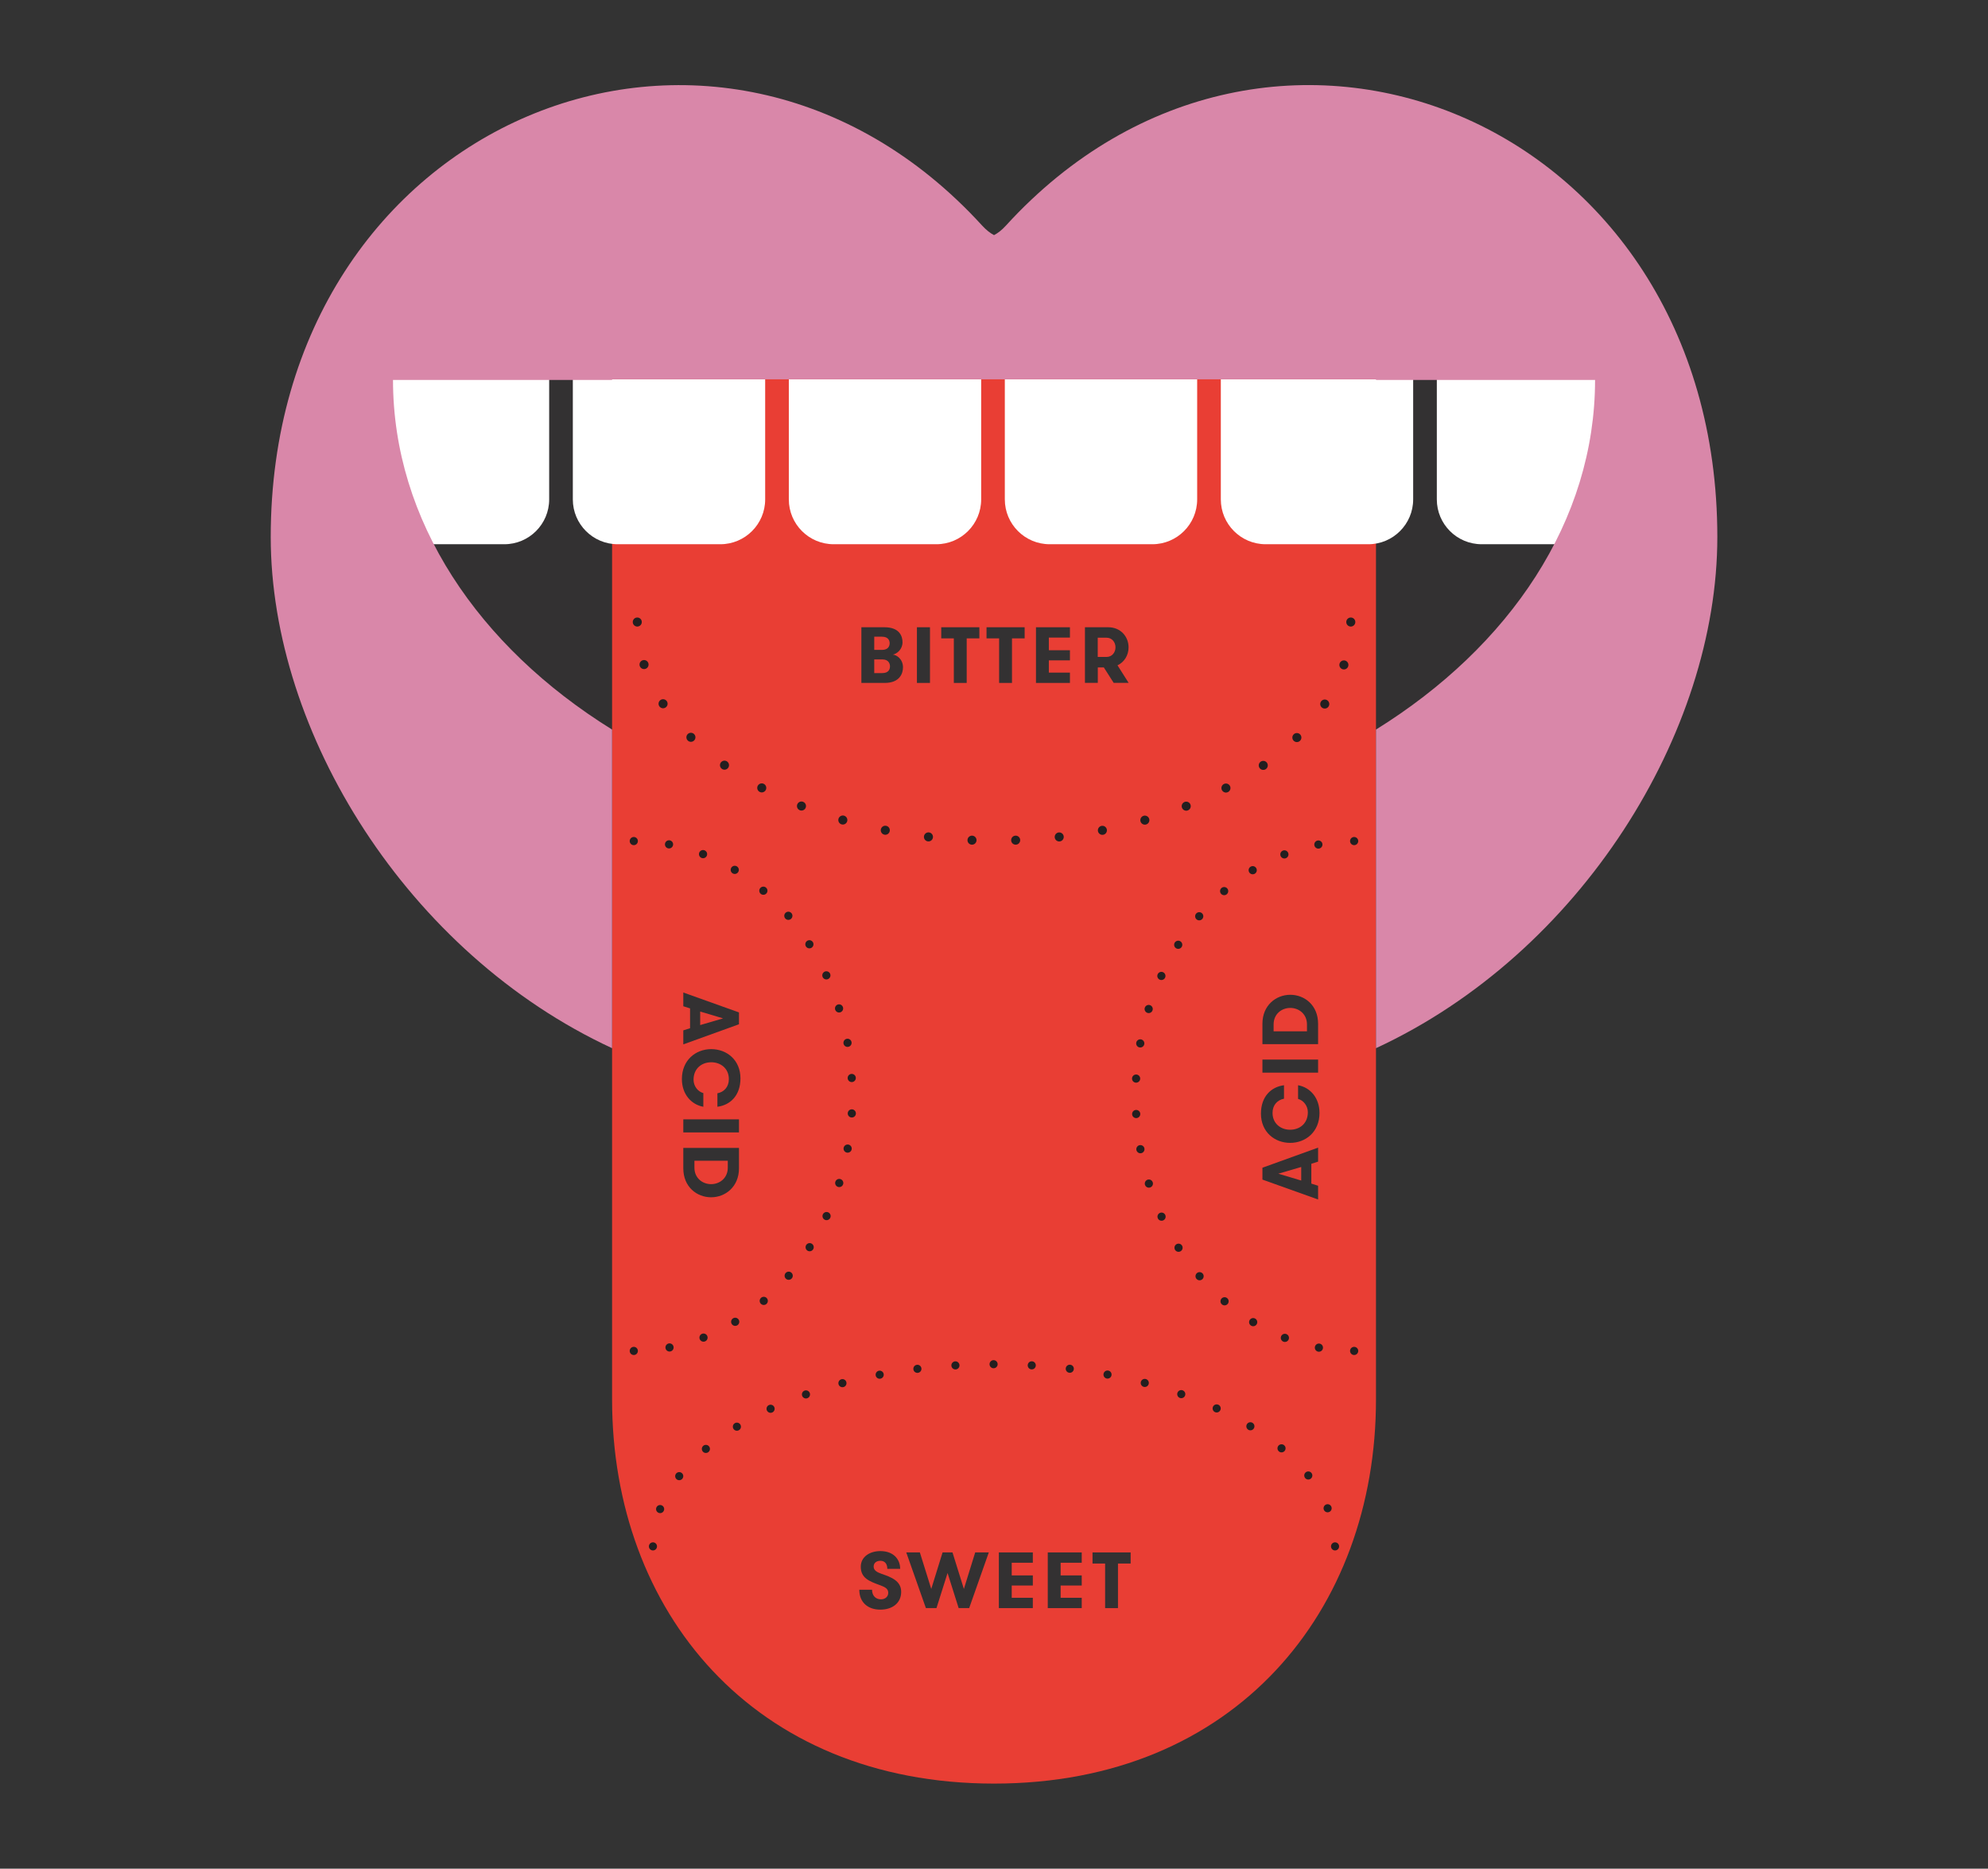 <svg viewBox="0 0 296.73 278.88" xmlns="http://www.w3.org/2000/svg" id="Layer_1">
  <rect x="0" y="0" width="296.73" height="278.88" fill="#333333" stroke="none"/>
  <defs>
    <style>
      .cls-1, .cls-2, .cls-3, .cls-4, .cls-5, .cls-6, .cls-7 {
        fill: none;
      }

      .cls-2 {
        stroke-dasharray: 0 5.29;
      }

      .cls-2, .cls-3, .cls-4, .cls-5, .cls-6, .cls-7 {
        stroke: #231f20;
        stroke-linecap: round;
        stroke-miterlimit: 10;
      }

      .cls-2, .cls-6 {
        stroke-width: 1.22px;
      }

      .cls-3 {
        stroke-dasharray: 0 5.7;
      }

      .cls-3, .cls-5 {
        stroke-width: 1.21px;
      }

      .cls-8 {
        fill: #d987a9;
      }

      .cls-4, .cls-7 {
        stroke-width: 1.35px;
      }

      .cls-9 {
        fill: #fff;
      }

      .cls-7 {
        stroke-dasharray: 0 6.52;
      }

      .cls-10 {
        fill: #e93e34;
      }

      .cls-11 {
        fill: #333132;
      }
    </style>
  </defs>
  <path d="M58.66,56.71c0,37.32,40.16,67.58,89.71,67.58s89.71-30.26,89.71-67.58H58.66Z" class="cls-11"></path>
  <path d="M91.36,47.96v160.9c0,31.53,21.02,57.32,57.01,57.32s57.01-25.8,57.01-57.32V47.96h-114.02Z" class="cls-10"></path>
  <g>
    <path d="M117.74,56.61h28.71v17.92c0,3.69-3,6.69-6.69,6.69h-15.33c-3.69,0-6.69-3-6.69-6.69v-17.92h0Z" class="cls-9"></path>
    <path d="M149.98,56.61h28.71v17.92c0,3.69-3,6.69-6.69,6.69h-15.33c-3.69,0-6.69-3-6.69-6.69v-17.92h0Z" class="cls-9"></path>
    <path d="M53.26,56.61h28.71v17.92c0,3.69-3,6.69-6.69,6.69h-15.33c-3.69,0-6.69-3-6.69-6.69v-17.92h0Z" class="cls-9"></path>
    <path d="M85.5,56.61h28.71v17.92c0,3.69-3,6.69-6.69,6.69h-15.33c-3.69,0-6.69-3-6.69-6.69v-17.92h0Z" class="cls-9"></path>
    <path d="M182.22,56.61h28.71v17.92c0,3.69-3,6.69-6.69,6.69h-15.33c-3.69,0-6.69-3-6.69-6.69v-17.92h0Z" class="cls-9"></path>
    <path d="M214.46,56.61h28.71v17.92c0,3.69-3,6.69-6.69,6.69h-15.33c-3.69,0-6.69-3-6.69-6.69v-17.92h0Z" class="cls-9"></path>
  </g>
  <path d="M214.84,124.7h-24.23v38.66c14.79-9.18,24.23-23.09,24.23-38.66Z" class="cls-1"></path>
  <path d="M256.33,80.15c0-62.46-66.88-89.55-106.19-46.48-.6.66-1.19,1.12-1.77,1.42-.58-.3-1.17-.77-1.77-1.42C107.29-9.39,40.41,17.7,40.41,80.15c0,29.18,20.4,62.12,50.95,76.28v-47.55c-19.97-12.39-32.7-31.17-32.7-52.18h32.7v-.09h114.02v.09h32.7c0,21.01-12.73,39.78-32.7,52.18v47.55c30.55-14.16,50.95-47.11,50.95-76.28Z" class="cls-8"></path>
  <g>
    <line y2="92.83" x2="201.62" y1="92.83" x1="201.62" class="cls-4"></line>
    <path d="M200.59,99.23c-4.86,14.95-26.39,26.22-52.22,26.22-27.62,0-50.33-12.89-52.99-29.38" class="cls-7"></path>
    <line y2="92.83" x2="95.12" y1="92.83" x1="95.12" class="cls-4"></line>
  </g>
  <g>
    <line y2="125.52" x2="94.6" y1="125.52" x1="94.6" class="cls-6"></line>
    <path d="M99.86,126.01c15.52,2.93,27.36,18.63,27.36,37.55,0,19.97-13.2,36.35-29.98,37.92" class="cls-2"></path>
    <line y2="201.61" x2="94.6" y1="201.61" x1="94.6" class="cls-6"></line>
  </g>
  <g>
    <line y2="201.61" x2="202.12" y1="201.61" x1="202.12" class="cls-6"></line>
    <path d="M196.86,201.12c-15.52-2.93-27.36-18.63-27.36-37.55,0-19.97,13.2-36.35,29.98-37.92" class="cls-2"></path>
    <line y2="125.52" x2="202.12" y1="125.52" x1="202.12" class="cls-6"></line>
  </g>
  <g>
    <line y2="230.78" x2="97.46" y1="230.78" x1="97.46" class="cls-5"></line>
    <path d="M98.53,225.21c4.81-12.35,25.3-21.62,49.84-21.62,26.32,0,47.98,10.67,50.64,24.36" class="cls-3"></path>
    <line y2="230.78" x2="199.27" y1="230.78" x1="199.27" class="cls-5"></line>
  </g>
  <g>
    <path d="M128.58,93.61h3.44c2.28,0,2.69,1.38,2.69,2.24,0,1.03-.78,1.7-1.45,1.85.53.01,1.52.64,1.52,1.89,0,.87-.45,2.33-2.73,2.33h-3.48v-8.31ZM131.64,96.99c.94,0,1.15-.58,1.15-1,0-.37-.18-.97-1.15-.97h-1.15v1.97h1.15ZM130.49,98.41v2.04h1.2c.94,0,1.15-.56,1.15-1.02,0-.38-.21-1.02-1.14-1.02h-1.21Z" class="cls-11"></path>
    <path d="M136.86,93.61h1.95v8.31h-1.95v-8.31Z" class="cls-11"></path>
    <path d="M142.37,95.27h-1.88v-1.66h5.69v1.66h-1.89v6.65h-1.92v-6.65Z" class="cls-11"></path>
    <path d="M149.13,95.27h-1.88v-1.66h5.69v1.66h-1.89v6.65h-1.92v-6.65Z" class="cls-11"></path>
    <path d="M156.55,95.15v1.89h3.15v1.51h-3.15v1.83h3.15v1.54h-5.07v-8.31h5.07v1.54h-3.15Z" class="cls-11"></path>
    <path d="M161.93,93.61h3.49c1.84,0,3.03,1.39,3.03,3,0,1.16-.62,2.2-1.65,2.68l1.66,2.62h-2.23l-1.47-2.3h-.9v2.3h-1.92v-8.31ZM166.5,96.61c0-.77-.52-1.44-1.33-1.44h-1.32v2.87h1.32c.81,0,1.33-.67,1.33-1.44Z" class="cls-11"></path>
  </g>
  <g>
    <path d="M130.16,237.24c0,.9.55,1.44,1.33,1.44.62,0,1.09-.39,1.09-.97,0-.67-.57-.89-1.29-1.16-1.53-.56-2.81-1.04-2.81-2.73,0-1.53,1.4-2.34,2.92-2.34,1.97,0,2.96,1.23,2.96,2.65h-1.92c0-.74-.37-1.2-1.03-1.2-.55,0-1.01.29-1.01.86s.49.84,1.19,1.09c1.37.47,2.92,1.02,2.92,2.68s-1.29,2.66-3.12,2.66-3.13-1.07-3.13-2.97h1.92Z" class="cls-11"></path>
    <path d="M141.43,234.77l-1.65,5.22h-1.58l-2.93-8.31h2.03l1.7,5.45,1.69-5.45h1.48l1.7,5.45,1.69-5.45h2.03l-2.93,8.31h-1.57l-1.65-5.22Z" class="cls-11"></path>
    <path d="M151.01,233.22v1.89h3.15v1.51h-3.15v1.83h3.15v1.54h-5.07v-8.31h5.07v1.54h-3.15Z" class="cls-11"></path>
    <path d="M158.31,233.22v1.89h3.15v1.51h-3.15v1.83h3.15v1.54h-5.07v-8.31h5.07v1.54h-3.15Z" class="cls-11"></path>
    <path d="M164.95,233.34h-1.88v-1.66h5.69v1.66h-1.89v6.65h-1.92v-6.65Z" class="cls-11"></path>
  </g>
  <g>
    <path d="M196.74,173.36l-1.01.32v2.96l1.01.32v2.05l-8.31-2.97v-1.77l8.31-3v2.09ZM190.8,175.16l3.42,1.02v-2.02l-3.42,1Z" class="cls-11"></path>
    <path d="M193.76,161.96c1.77.32,3.19,1.85,3.19,4.14,0,2.8-2.04,4.46-4.38,4.46s-4.36-1.64-4.36-4.36c0-2.58,1.54-4,3.44-4.24v2.01c-.97.18-1.71.93-1.71,2.11,0,1.63,1.26,2.52,2.62,2.52,1.46,0,2.65-.95,2.65-2.61,0-.94-.63-1.77-1.46-1.99v-2.04Z" class="cls-11"></path>
    <path d="M188.43,160.08v-1.95h8.31v1.95h-8.31Z" class="cls-11"></path>
    <path d="M188.43,152.78c0-2.75,2.03-4.32,4.16-4.32s4.15,1.56,4.15,4.32v3.05h-8.31v-3.05ZM190.09,153.91h4.99v-1.03c0-1.55-1.21-2.46-2.49-2.46s-2.49.9-2.49,2.46v1.03Z" class="cls-11"></path>
  </g>
  <g>
    <path d="M101.99,153.77l1.01-.32v-2.96l-1.01-.32v-2.05l8.31,2.97v1.77l-8.31,3v-2.09ZM107.93,151.98l-3.42-1.02v2.02l3.42-1Z" class="cls-11"></path>
    <path d="M104.97,165.17c-1.77-.32-3.19-1.85-3.19-4.14,0-2.8,2.04-4.46,4.38-4.46s4.36,1.64,4.36,4.36c0,2.58-1.54,4-3.44,4.24v-2.01c.97-.18,1.71-.93,1.71-2.11,0-1.63-1.26-2.52-2.62-2.52-1.46,0-2.65.95-2.65,2.61,0,.94.63,1.77,1.46,1.99v2.04Z" class="cls-11"></path>
    <path d="M110.3,167.05v1.95h-8.31v-1.95h8.31Z" class="cls-11"></path>
    <path d="M110.3,174.36c0,2.75-2.03,4.32-4.16,4.32s-4.15-1.55-4.15-4.32v-3.05h8.31v3.05ZM108.64,173.23h-4.99v1.03c0,1.56,1.21,2.46,2.49,2.46s2.49-.9,2.49-2.46v-1.03Z" class="cls-11"></path>
  </g>
</svg>